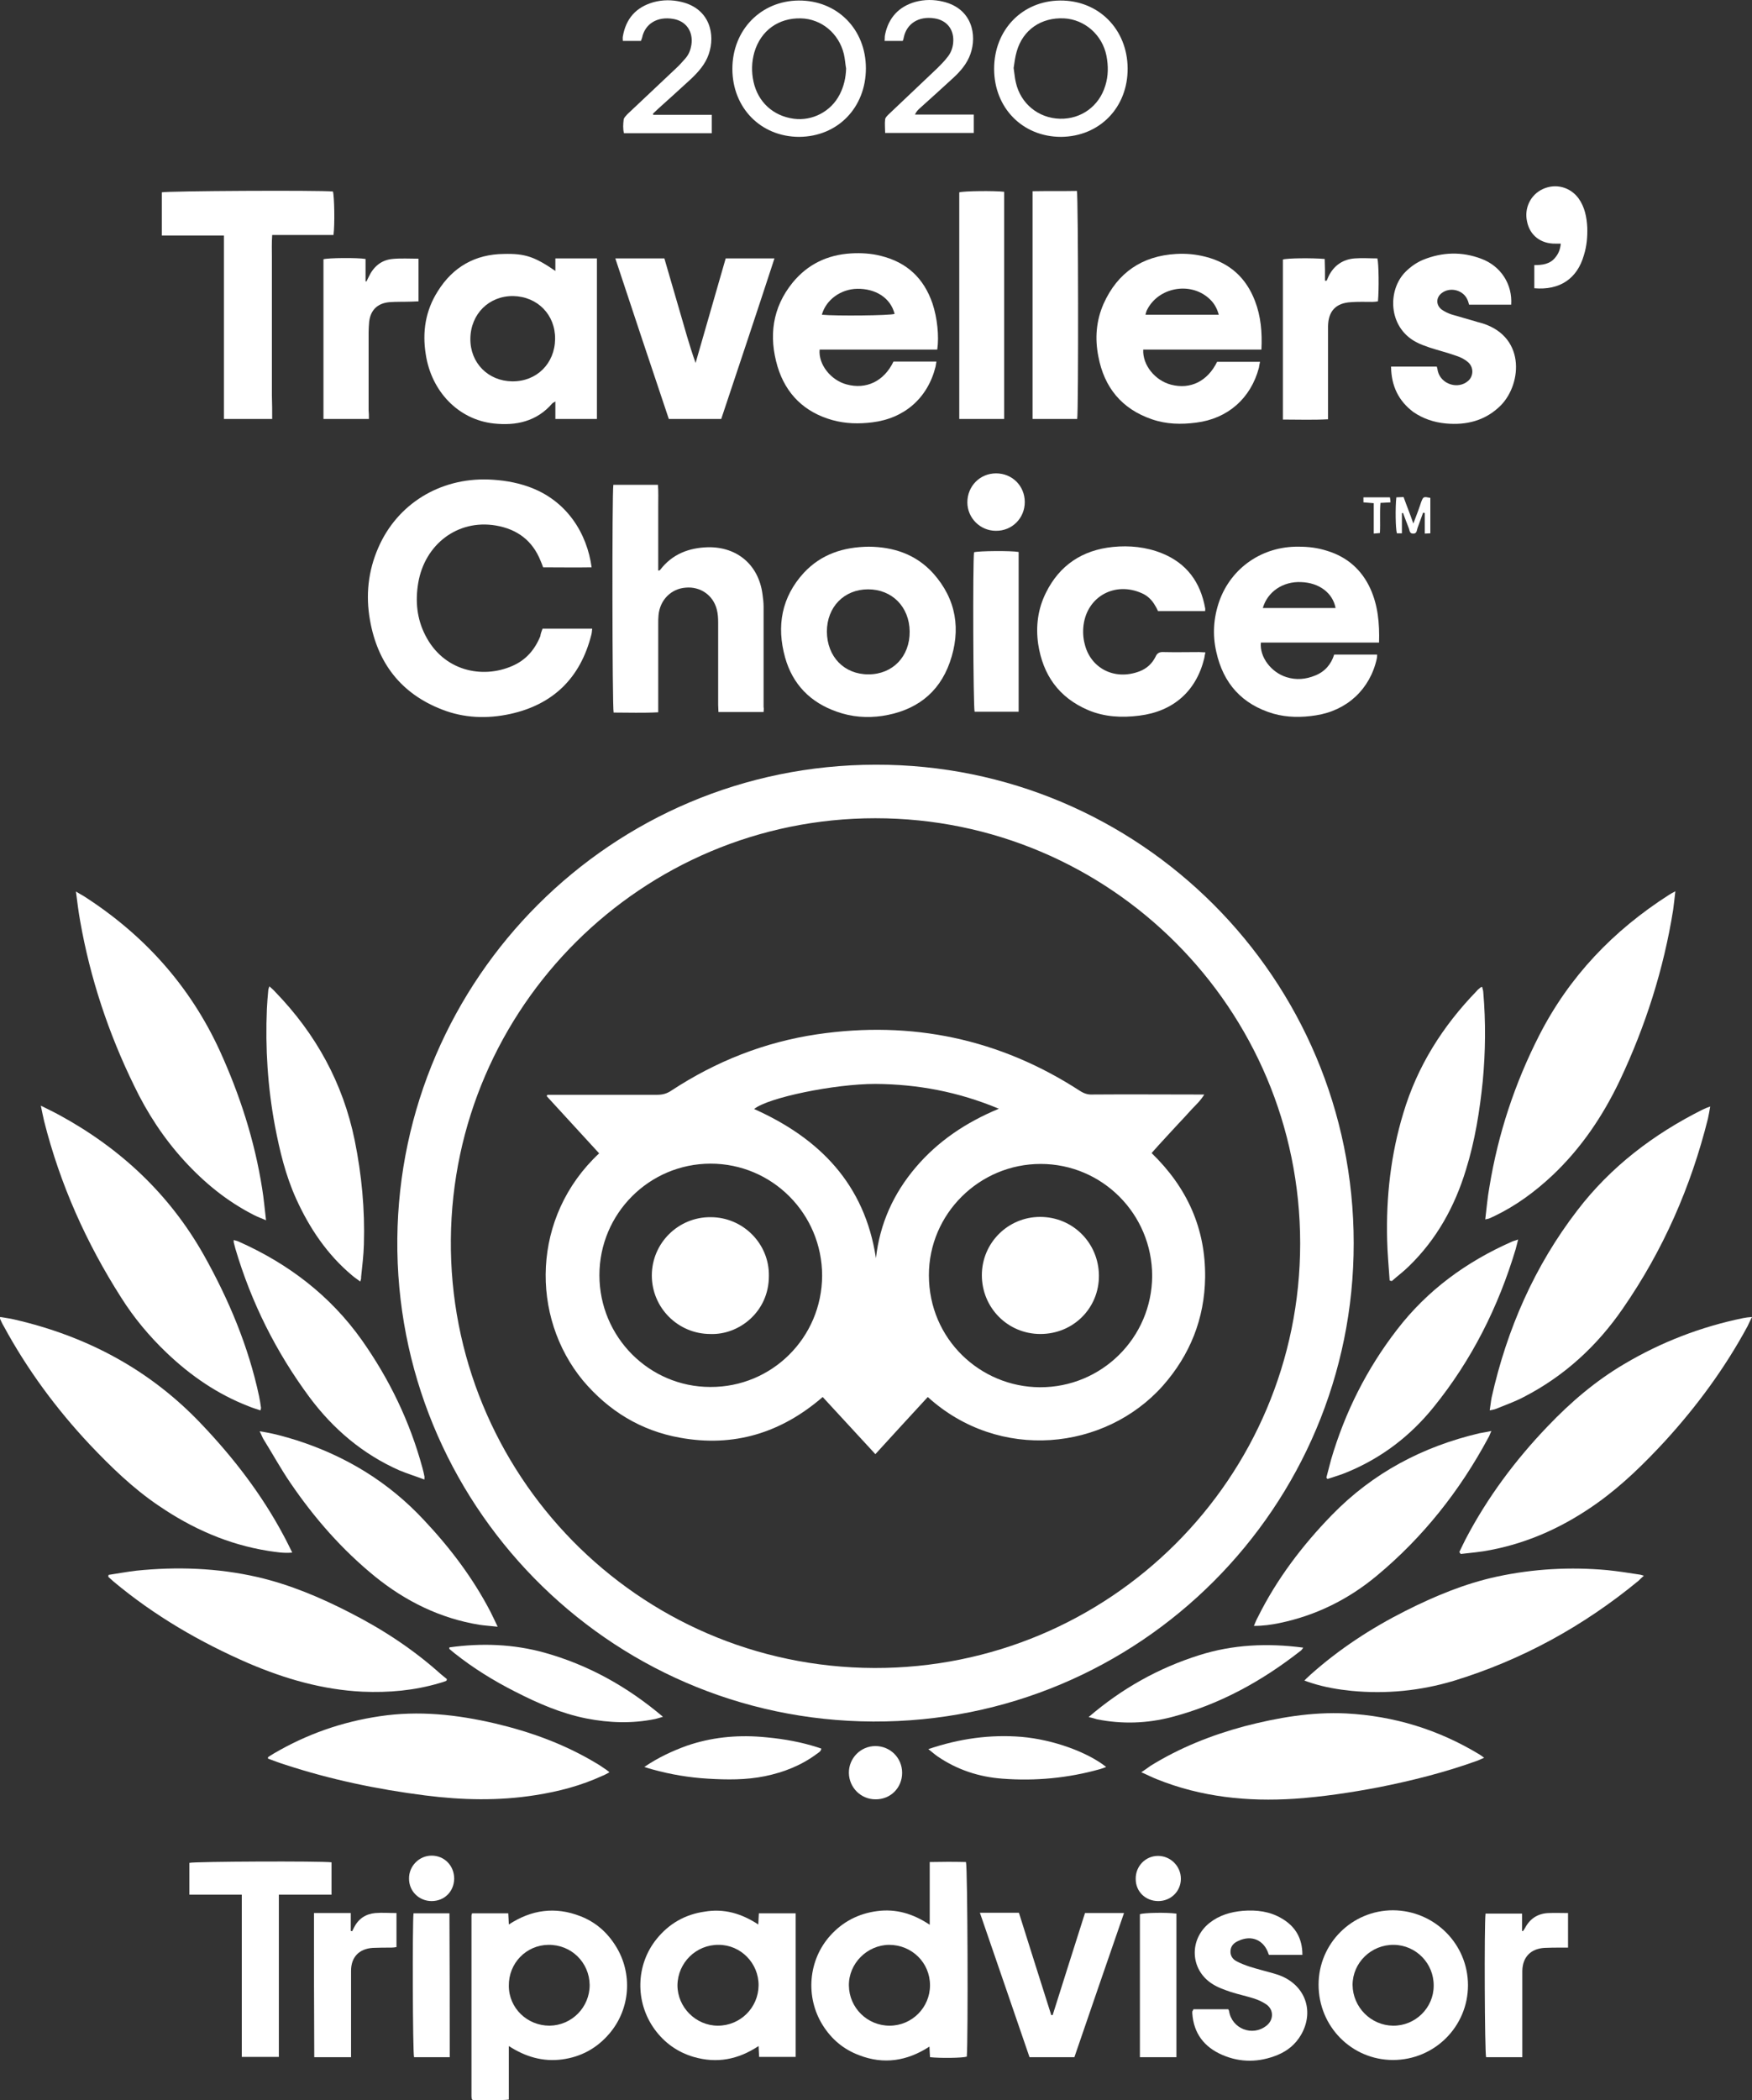 <svg width="131" height="157" viewBox="0 0 131 157" fill="none" xmlns="http://www.w3.org/2000/svg">
<rect x="0" y="0" width="131" height="157" fill="#333333" stroke="none"/>
<path d="M101.218 92.932C101.239 112.586 85.274 128.78 65.286 128.697C45.32 128.613 29.521 112.231 29.709 92.598C29.897 73.195 45.674 57.188 65.474 57.167C85.19 57.125 101.218 73.153 101.218 92.932ZM97.216 92.953C97.216 75.404 83.002 61.169 65.453 61.169C48.008 61.169 33.857 75.279 33.711 92.661C33.565 110.106 47.592 124.632 65.37 124.695C82.981 124.737 97.216 110.502 97.216 92.953Z" fill="white"/>
<path d="M40.568 46.996C41.818 46.996 43.027 46.996 44.278 46.996C44.257 47.163 44.257 47.309 44.215 47.455C43.402 50.664 41.381 52.665 38.15 53.374C36.42 53.749 34.69 53.686 33.044 53.04C29.98 51.852 28.229 49.56 27.666 46.371C27.333 44.516 27.521 42.682 28.292 40.931C29.709 37.68 32.877 35.721 36.524 35.846C37.525 35.887 38.504 36.033 39.463 36.367C42.423 37.388 43.902 39.931 44.236 42.411C43.027 42.432 41.818 42.411 40.609 42.411C40.547 42.223 40.484 42.077 40.422 41.931C39.817 40.41 38.671 39.556 37.066 39.285C34.19 38.805 31.752 40.723 31.272 43.578C31.043 44.933 31.168 46.246 31.793 47.475C33.148 50.164 36.045 50.769 38.296 49.789C39.317 49.351 39.984 48.58 40.401 47.559C40.422 47.392 40.484 47.205 40.568 46.996Z" fill="white"/>
<path d="M3.052 82.657C3.594 82.928 4.032 83.136 4.449 83.365C9.034 85.866 12.702 89.305 15.266 93.87C17.12 97.184 18.579 100.664 19.371 104.374C19.434 104.666 19.476 104.958 19.517 105.249C19.517 105.291 19.497 105.333 19.476 105.437C19.163 105.333 18.871 105.249 18.579 105.124C16.266 104.228 14.265 102.853 12.473 101.144C11.16 99.893 10.013 98.517 9.055 96.996C6.449 92.911 4.49 88.534 3.302 83.824C3.219 83.49 3.156 83.136 3.052 82.657Z" fill="white"/>
<path d="M21.852 116.066C21.206 116.129 20.643 116.025 20.059 115.941C17.058 115.462 14.369 114.274 11.868 112.565C9.951 111.273 8.304 109.668 6.72 108.001C4.199 105.312 2.031 102.373 0.28 99.143C0.176 98.976 0.093 98.788 0.009 98.601C-0.012 98.58 0.009 98.538 0.009 98.455C0.364 98.517 0.739 98.559 1.072 98.642C6.512 99.893 11.243 102.415 15.099 106.5C17.475 109.001 19.559 111.71 21.185 114.753C21.414 115.17 21.622 115.608 21.852 116.066Z" fill="white"/>
<path d="M109.117 116.025C109.284 115.691 109.43 115.358 109.596 115.045C111.222 111.94 113.306 109.147 115.724 106.625C117.433 104.833 119.309 103.228 121.435 101.977C124.206 100.331 127.187 99.184 130.334 98.538C130.522 98.497 130.73 98.476 131.001 98.455C130.855 98.726 130.772 98.934 130.668 99.143C128.979 102.269 126.895 105.104 124.498 107.73C122.956 109.397 121.351 110.981 119.496 112.315C117.058 114.066 114.39 115.316 111.43 115.879C110.701 116.025 109.951 116.087 109.221 116.171C109.179 116.108 109.138 116.066 109.117 116.025Z" fill="white"/>
<path d="M111.055 91.16C111.159 90.306 111.222 89.514 111.368 88.722C112.014 84.762 113.264 80.989 115.078 77.425C117.329 73.007 120.622 69.568 124.79 66.9C124.915 66.817 125.04 66.754 125.269 66.629C125.207 67.15 125.165 67.588 125.103 68.026C124.394 72.465 123.039 76.696 121.122 80.76C119.851 83.428 118.225 85.846 116.057 87.888C114.765 89.097 113.348 90.139 111.743 90.91C111.618 90.973 111.472 91.035 111.326 91.098C111.264 91.119 111.222 91.118 111.055 91.16Z" fill="white"/>
<path d="M19.892 91.223C19.538 91.077 19.267 90.973 19.017 90.848C16.995 89.826 15.286 88.43 13.765 86.763C12.243 85.095 11.014 83.219 10.034 81.177C8.117 77.259 6.741 73.132 5.991 68.838C5.866 68.151 5.782 67.463 5.678 66.65C5.949 66.817 6.116 66.9 6.283 67.004C10.764 69.881 14.203 73.695 16.433 78.551C17.933 81.844 19.038 85.262 19.601 88.847C19.726 89.597 19.788 90.368 19.892 91.223Z" fill="white"/>
<path d="M111.389 105.437C111.451 105.062 111.472 104.77 111.535 104.457C112.681 99.351 114.744 94.641 117.933 90.493C120.434 87.221 123.644 84.783 127.312 82.948C127.479 82.865 127.645 82.803 127.875 82.719C127.812 83.074 127.77 83.344 127.708 83.615C126.437 88.722 124.352 93.474 121.351 97.809C119.434 100.602 116.974 102.873 113.931 104.437C113.264 104.791 112.535 105.041 111.826 105.333C111.722 105.374 111.576 105.395 111.389 105.437Z" fill="white"/>
<path d="M8.117 117.734C8.805 117.63 9.492 117.504 10.18 117.421C13.223 117.108 16.266 117.213 19.267 117.9C21.685 118.463 23.957 119.422 26.145 120.547C28.604 121.798 30.897 123.299 32.96 125.153C33.106 125.279 33.273 125.404 33.419 125.529C33.398 125.57 33.398 125.612 33.377 125.654C33.211 125.716 33.044 125.779 32.877 125.82C30.98 126.383 29.063 126.55 27.104 126.467C24.123 126.321 21.31 125.508 18.579 124.341C14.932 122.757 11.535 120.777 8.492 118.234C8.346 118.109 8.221 117.984 8.096 117.88C8.096 117.817 8.117 117.775 8.117 117.734Z" fill="white"/>
<path d="M122.914 117.796C122.727 117.963 122.623 118.067 122.518 118.171C118.392 121.569 113.806 124.091 108.7 125.654C106.199 126.404 103.635 126.654 101.051 126.404C100.03 126.3 99.05 126.133 98.071 125.82C97.925 125.779 97.529 125.633 97.529 125.633C97.529 125.633 97.841 125.32 97.987 125.195C100.134 123.278 102.531 121.715 105.094 120.422C107.283 119.318 109.534 118.38 111.951 117.859C114.682 117.275 117.433 117.129 120.184 117.379C120.997 117.463 121.81 117.588 122.602 117.713C122.664 117.713 122.748 117.755 122.914 117.796Z" fill="white"/>
<path d="M41.526 20.256C41.526 19.902 41.526 19.631 41.526 19.318C42.589 19.318 43.59 19.318 44.632 19.318C44.632 23.32 44.632 27.3 44.632 31.323C43.611 31.323 42.589 31.323 41.526 31.323C41.526 30.906 41.526 30.489 41.526 30.01C41.401 30.093 41.339 30.114 41.297 30.156C40.13 31.511 38.588 31.844 36.9 31.656C34.273 31.365 32.252 29.26 31.835 26.488C31.564 24.82 31.814 23.215 32.731 21.777C33.857 19.964 35.524 19.005 37.671 18.985C39.255 18.943 39.984 19.193 41.526 20.256ZM38.296 28.509C40.13 28.53 41.485 27.175 41.506 25.341C41.526 23.528 40.193 22.173 38.379 22.132C36.566 22.111 35.191 23.466 35.17 25.32C35.149 27.134 36.504 28.488 38.296 28.509Z" fill="white"/>
<path d="M57.095 53.228C55.949 53.228 54.865 53.228 53.719 53.228C53.719 53.04 53.698 52.853 53.698 52.686C53.698 50.644 53.698 48.58 53.698 46.538C53.698 46.204 53.677 45.871 53.594 45.558C53.323 44.495 52.364 43.828 51.26 43.932C50.176 44.016 49.342 44.849 49.238 45.996C49.217 46.204 49.217 46.433 49.217 46.642C49.217 48.643 49.217 50.644 49.217 52.644C49.217 52.832 49.217 52.999 49.217 53.249C48.092 53.311 46.987 53.27 45.882 53.27C45.778 52.853 45.757 36.825 45.862 36.242C46.945 36.242 48.05 36.242 49.196 36.242C49.238 36.763 49.217 37.284 49.217 37.826C49.217 38.368 49.217 38.889 49.217 39.431C49.217 39.972 49.217 40.493 49.217 41.035C49.217 41.577 49.217 42.098 49.217 42.661C49.3 42.64 49.342 42.64 49.363 42.599C50.259 41.431 51.489 40.952 52.927 40.91C55.115 40.869 56.72 42.223 57.012 44.412C57.054 44.724 57.095 45.037 57.095 45.35C57.095 47.851 57.095 50.352 57.095 52.853C57.116 52.936 57.116 53.04 57.095 53.228Z" fill="white"/>
<path d="M20.038 131.364C20.184 131.26 20.33 131.177 20.497 131.073C22.956 129.635 25.582 128.717 28.396 128.301C31.314 127.863 34.169 128.176 37.025 128.843C39.672 129.468 42.193 130.385 44.528 131.781C44.819 131.948 45.09 132.136 45.361 132.323C45.424 132.365 45.466 132.406 45.57 132.49C45.361 132.594 45.215 132.698 45.028 132.761C43.444 133.49 41.776 133.928 40.047 134.199C37.295 134.637 34.544 134.574 31.772 134.22C28.188 133.761 24.686 133.032 21.268 131.906C20.851 131.781 20.455 131.614 20.038 131.469C20.038 131.448 20.038 131.406 20.038 131.364Z" fill="white"/>
<path d="M85.336 132.49C85.628 132.302 85.816 132.156 86.024 132.01C88.212 130.656 90.568 129.718 93.048 129.051C95.528 128.405 98.071 127.967 100.655 128.092C104.24 128.28 107.554 129.301 110.618 131.156C110.722 131.219 110.805 131.281 110.972 131.406C110.784 131.489 110.638 131.552 110.492 131.615C108.075 132.49 105.595 133.115 103.073 133.615C100.989 134.011 98.904 134.324 96.799 134.47C93.277 134.699 89.817 134.345 86.503 133.011C86.128 132.865 85.774 132.677 85.336 132.49Z" fill="white"/>
<path d="M94.319 26.133C91.339 26.133 88.4 26.133 85.482 26.133C85.42 27.28 86.358 28.447 87.566 28.759C89.025 29.135 90.297 28.488 91.005 27.05C92.047 27.05 93.11 27.05 94.215 27.05C94.173 27.217 94.152 27.363 94.132 27.488C93.527 29.781 91.797 31.302 89.442 31.594C88.317 31.74 87.212 31.719 86.128 31.344C83.877 30.573 82.564 28.968 82.127 26.654C81.856 25.3 81.96 23.966 82.523 22.694C83.565 20.381 85.399 19.13 87.942 18.985C88.671 18.943 89.4 19.005 90.13 19.193C91.943 19.651 93.173 20.756 93.84 22.507C94.278 23.653 94.382 24.841 94.319 26.133ZM91.13 23.528C90.984 22.986 90.734 22.59 90.338 22.257C88.921 21.048 86.608 21.506 85.774 23.153C85.711 23.257 85.691 23.382 85.649 23.528C87.483 23.528 89.275 23.528 91.13 23.528Z" fill="white"/>
<path d="M70.08 26.133C67.141 26.133 64.203 26.133 61.285 26.133C61.18 27.238 62.118 28.426 63.306 28.739C64.765 29.135 66.099 28.509 66.808 27.029C67.85 27.029 68.913 27.029 70.017 27.029C69.997 27.175 69.976 27.3 69.955 27.405C69.371 29.76 67.621 31.281 65.224 31.573C64.223 31.698 63.223 31.677 62.243 31.406C60.159 30.823 58.763 29.468 58.138 27.405C57.471 25.154 57.742 23.007 59.263 21.131C60.388 19.756 61.868 19.047 63.64 18.943C64.39 18.901 65.14 18.943 65.87 19.13C67.808 19.61 69.079 20.798 69.726 22.694C70.08 23.757 70.226 25.133 70.08 26.133ZM61.451 23.528C62.473 23.632 66.558 23.591 66.891 23.466C66.579 22.236 65.432 21.569 64.098 21.59C62.869 21.611 61.764 22.403 61.451 23.528Z" fill="white"/>
<path d="M103.114 48.038C100.113 48.038 97.195 48.038 94.277 48.038C94.173 49.122 95.049 50.268 96.195 50.623C96.924 50.852 97.633 50.789 98.342 50.498C99.071 50.206 99.53 49.664 99.759 48.934C100.843 48.934 101.885 48.934 102.969 48.934C102.969 49.039 102.969 49.143 102.948 49.226C102.447 51.519 100.718 53.124 98.383 53.478C97.32 53.645 96.257 53.645 95.215 53.353C92.881 52.665 91.464 51.102 90.943 48.726C90.651 47.455 90.734 46.183 91.172 44.933C92.068 42.432 94.403 40.827 97.112 40.869C97.841 40.869 98.529 40.952 99.238 41.181C100.738 41.64 101.822 42.599 102.468 44.016C103.031 45.266 103.156 46.6 103.114 48.038ZM94.423 45.454C96.257 45.454 98.05 45.454 99.863 45.454C99.655 44.328 98.633 43.557 97.279 43.516C95.945 43.453 94.778 44.224 94.423 45.454Z" fill="white"/>
<path d="M64.974 40.869C66.808 40.889 68.475 41.431 69.767 42.849C71.518 44.808 71.872 47.08 71.018 49.518C70.184 51.873 68.413 53.145 65.974 53.52C64.828 53.686 63.681 53.603 62.577 53.207C60.597 52.519 59.263 51.164 58.7 49.143C58.054 46.809 58.429 44.641 60.117 42.807C61.41 41.431 63.056 40.889 64.974 40.869ZM64.932 50.414C66.745 50.414 68.037 49.08 68.017 47.205C67.996 45.37 66.704 44.057 64.911 44.057C63.119 44.057 61.827 45.37 61.827 47.225C61.847 49.101 63.119 50.414 64.932 50.414Z" fill="white"/>
<path d="M69.517 143.89C69.517 142.265 69.517 140.764 69.517 139.201C70.455 139.18 71.33 139.18 72.227 139.201C72.352 139.597 72.393 152.394 72.289 153.749C71.956 153.853 70.309 153.874 69.538 153.79C69.517 153.561 69.517 153.311 69.496 152.998C67.829 154.082 66.078 154.353 64.244 153.644C63.077 153.207 62.181 152.456 61.514 151.394C60.201 149.288 60.43 146.537 62.077 144.703C63.014 143.661 64.182 143.057 65.578 142.869C66.995 142.682 68.267 143.057 69.517 143.89ZM66.516 151.435C68.183 151.435 69.538 150.08 69.538 148.413C69.538 146.725 68.183 145.391 66.474 145.391C64.828 145.412 63.452 146.787 63.473 148.434C63.494 150.101 64.849 151.435 66.516 151.435Z" fill="white"/>
<path d="M38.046 152.957C38.046 154.332 38.046 155.624 38.046 156.958C37.566 157.021 37.129 156.979 36.67 157C36.212 157 35.774 157 35.357 157C35.316 156.958 35.295 156.958 35.295 156.937C35.274 156.917 35.274 156.917 35.274 156.896C35.253 156.812 35.253 156.729 35.253 156.646C35.253 152.165 35.253 147.684 35.253 143.203C35.253 143.161 35.274 143.119 35.295 143.036C36.191 143.036 37.087 143.036 38.004 143.036C38.025 143.286 38.025 143.536 38.046 143.87C39.734 142.765 41.506 142.515 43.381 143.244C44.528 143.682 45.403 144.453 46.049 145.495C47.321 147.538 47.133 150.185 45.57 152.019C44.632 153.123 43.444 153.77 42.027 153.957C40.609 154.145 39.296 153.77 38.046 152.957ZM41.089 151.435C42.756 151.414 44.09 150.06 44.09 148.392C44.069 146.704 42.714 145.37 41.005 145.391C39.338 145.412 38.025 146.767 38.046 148.455C38.046 150.122 39.421 151.435 41.089 151.435Z" fill="white"/>
<path d="M20.351 31.323C19.142 31.323 17.954 31.323 16.745 31.323C16.745 26.759 16.745 22.215 16.745 17.609C15.182 17.609 13.661 17.609 12.098 17.609C12.098 16.483 12.098 15.441 12.098 14.379C12.452 14.274 23.873 14.212 24.895 14.316C24.999 14.67 25.041 16.796 24.936 17.567C23.436 17.567 21.914 17.567 20.351 17.567C20.309 18.172 20.33 18.734 20.33 19.276C20.33 19.86 20.33 20.444 20.33 21.027C20.33 21.59 20.33 22.152 20.33 22.736C20.33 23.32 20.33 23.862 20.33 24.445C20.33 25.029 20.33 25.571 20.33 26.154C20.33 26.738 20.33 27.321 20.33 27.905C20.33 28.468 20.33 29.03 20.33 29.614C20.351 30.156 20.351 30.719 20.351 31.323Z" fill="white"/>
<path d="M90.109 45.683C88.921 45.683 87.775 45.683 86.587 45.683C86.524 45.558 86.462 45.412 86.378 45.287C86.149 44.87 85.816 44.537 85.378 44.349C83.377 43.453 81.314 44.578 81.022 46.704C80.959 47.163 80.98 47.684 81.105 48.142C81.522 49.914 83.294 50.914 85.211 50.185C85.753 49.977 86.149 49.601 86.399 49.101C86.524 48.809 86.712 48.726 87.024 48.747C87.9 48.768 88.796 48.747 89.671 48.747C89.796 48.747 89.942 48.768 90.13 48.768C90.088 48.934 90.067 49.08 90.046 49.205C89.442 51.686 87.712 53.186 85.19 53.499C83.877 53.666 82.585 53.603 81.355 53.082C79.167 52.144 77.979 50.456 77.625 48.142C77.437 46.809 77.604 45.516 78.208 44.307C79.23 42.244 80.939 41.119 83.21 40.889C84.461 40.764 85.711 40.889 86.899 41.369C88.734 42.119 89.755 43.516 90.109 45.454C90.13 45.537 90.109 45.6 90.109 45.683Z" fill="white"/>
<path d="M19.413 107C20.413 107.146 21.289 107.396 22.164 107.667C25.874 108.855 29.084 110.814 31.731 113.67C33.669 115.733 35.357 117.963 36.67 120.485C36.837 120.818 37.004 121.173 37.212 121.61C36.67 121.548 36.253 121.527 35.837 121.464C32.919 120.985 30.334 119.714 28.042 117.859C25.582 115.858 23.519 113.503 21.727 110.877C20.997 109.814 20.372 108.667 19.684 107.563C19.601 107.417 19.538 107.229 19.413 107Z" fill="white"/>
<path d="M31.731 110.606C31.064 110.356 30.459 110.168 29.855 109.918C27.125 108.709 24.915 106.833 23.144 104.457C20.643 101.081 18.788 97.371 17.6 93.349C17.558 93.182 17.517 93.036 17.475 92.869C17.475 92.848 17.475 92.807 17.475 92.703C17.621 92.744 17.746 92.765 17.871 92.828C21.56 94.474 24.686 96.85 27.041 100.164C29.105 103.082 30.647 106.271 31.585 109.73C31.647 109.939 31.689 110.147 31.731 110.356C31.752 110.397 31.731 110.439 31.731 110.606Z" fill="white"/>
<path d="M111.514 106.979C111.41 107.188 111.368 107.354 111.284 107.479C109.159 111.439 106.407 114.92 102.948 117.796C100.822 119.568 98.383 120.777 95.653 121.339C95.049 121.464 94.444 121.548 93.756 121.548C93.861 121.298 93.944 121.089 94.048 120.902C95.465 118.046 97.383 115.524 99.592 113.253C102.656 110.106 106.366 108.146 110.618 107.146C110.888 107.104 111.18 107.042 111.514 106.979Z" fill="white"/>
<path d="M99.175 110.46C99.3 110.001 99.405 109.564 99.53 109.105C100.572 105.562 102.197 102.332 104.448 99.414C106.72 96.454 109.638 94.328 113.035 92.828C113.16 92.765 113.306 92.744 113.515 92.661C113.431 92.953 113.39 93.182 113.327 93.39C112.035 97.705 110.034 101.685 107.199 105.187C105.47 107.334 103.323 108.98 100.759 110.043C100.28 110.251 99.759 110.397 99.259 110.564C99.238 110.543 99.196 110.502 99.175 110.46Z" fill="white"/>
<path d="M103.906 95.725C103.844 94.724 103.74 93.703 103.719 92.703C103.635 89.493 103.99 86.304 104.928 83.219C105.97 79.718 107.866 76.717 110.409 74.091C110.492 73.987 110.597 73.903 110.701 73.82C110.722 73.799 110.763 73.799 110.826 73.778C110.847 73.924 110.909 74.049 110.909 74.195C111.097 76.404 111.076 78.613 110.868 80.823C110.638 83.074 110.284 85.283 109.617 87.43C108.783 90.181 107.429 92.64 105.345 94.662C104.949 95.058 104.49 95.391 104.073 95.766C104.011 95.766 103.969 95.746 103.906 95.725Z" fill="white"/>
<path d="M26.937 95.808C26.729 95.641 26.52 95.516 26.354 95.37C24.478 93.807 23.144 91.827 22.143 89.618C21.351 87.867 20.914 86.033 20.559 84.178C20.017 81.281 19.83 78.363 19.955 75.425C19.976 74.966 20.017 74.487 20.059 74.028C20.059 73.945 20.101 73.882 20.143 73.736C20.33 73.903 20.476 74.028 20.601 74.174C23.623 77.3 25.645 80.969 26.52 85.241C27.041 87.805 27.291 90.41 27.208 93.036C27.187 93.849 27.083 94.662 27 95.475C27.02 95.558 26.979 95.662 26.937 95.808Z" fill="white"/>
<path d="M56.699 143.87C56.72 143.536 56.72 143.307 56.741 143.036C57.658 143.036 58.554 143.036 59.492 143.036C59.492 146.621 59.492 150.164 59.492 153.77C58.575 153.77 57.679 153.77 56.762 153.77C56.741 153.519 56.741 153.269 56.72 152.957C55.178 153.978 53.594 154.27 51.864 153.77C50.655 153.415 49.676 152.707 48.946 151.706C47.466 149.664 47.529 146.871 49.113 144.932C50.03 143.807 51.218 143.119 52.677 142.911C54.115 142.661 55.428 143.036 56.699 143.87ZM53.677 151.435C55.345 151.435 56.699 150.101 56.72 148.434C56.741 146.767 55.386 145.391 53.74 145.391C52.052 145.37 50.676 146.725 50.655 148.413C50.655 150.06 52.031 151.435 53.677 151.435Z" fill="white"/>
<path d="M104.011 27.405C105.178 27.405 106.303 27.405 107.429 27.405C107.47 27.53 107.491 27.634 107.512 27.759C107.762 28.739 109.034 29.135 109.784 28.468C110.18 28.113 110.201 27.467 109.784 27.092C109.534 26.863 109.2 26.696 108.867 26.592C108.221 26.363 107.554 26.196 106.908 25.987C106.553 25.862 106.178 25.737 105.845 25.55C103.781 24.424 103.74 21.673 105.094 20.318C105.47 19.943 105.907 19.631 106.407 19.422C107.846 18.839 109.304 18.797 110.743 19.339C112.222 19.881 113.098 21.256 112.994 22.778C111.951 22.778 110.909 22.778 109.846 22.778C109.805 22.653 109.784 22.528 109.721 22.403C109.409 21.673 108.408 21.423 107.783 21.923C107.366 22.257 107.366 22.799 107.783 23.132C108.012 23.299 108.283 23.424 108.533 23.507C109.159 23.695 109.784 23.862 110.409 24.049C110.451 24.07 110.513 24.091 110.555 24.091C114.098 24.987 113.827 28.655 112.222 30.302C111.076 31.448 109.659 31.802 108.096 31.656C107.22 31.573 106.407 31.302 105.678 30.802C104.573 29.968 104.031 28.864 104.011 27.405Z" fill="white"/>
<path d="M46.008 19.318C47.279 19.318 48.446 19.318 49.676 19.318C50.051 20.631 50.447 21.944 50.822 23.257C51.197 24.549 51.551 25.841 52.01 27.134C52.76 24.529 53.511 21.923 54.261 19.318C55.47 19.318 56.658 19.318 57.908 19.318C56.595 23.34 55.261 27.321 53.927 31.323C52.614 31.323 51.343 31.323 50.009 31.323C48.675 27.342 47.341 23.361 46.008 19.318Z" fill="white"/>
<path d="M109.763 148.413C109.763 151.498 107.262 153.999 104.157 153.999C101.072 153.999 98.592 151.498 98.592 148.371C98.592 145.287 101.093 142.807 104.157 142.807C107.262 142.827 109.763 145.329 109.763 148.413ZM104.157 151.435C105.824 151.456 107.199 150.101 107.199 148.455C107.22 146.787 105.886 145.412 104.219 145.391C102.531 145.37 101.134 146.725 101.134 148.392C101.155 150.06 102.51 151.414 104.157 151.435Z" fill="white"/>
<path d="M24.79 139.222C24.79 140.035 24.79 140.806 24.79 141.639C23.477 141.639 22.185 141.639 20.851 141.639C20.851 143.724 20.851 145.724 20.851 147.746C20.851 149.747 20.851 151.748 20.851 153.77C19.934 153.77 19.038 153.77 18.079 153.77C18.079 149.747 18.079 145.725 18.079 141.639C16.745 141.639 15.474 141.639 14.161 141.639C14.161 140.806 14.161 140.035 14.161 139.263C14.515 139.159 23.977 139.118 24.79 139.222Z" fill="white"/>
<path d="M80.543 31.323C79.417 31.323 78.333 31.323 77.208 31.323C77.208 25.654 77.208 20.006 77.208 14.295C78.312 14.274 79.417 14.295 80.522 14.274C80.626 14.67 80.647 30.739 80.543 31.323Z" fill="white"/>
<path d="M89.234 150.206C90.109 150.206 90.984 150.206 91.839 150.206C91.86 150.268 91.901 150.31 91.901 150.351C92.11 151.664 93.652 152.269 94.694 151.435C95.236 151.018 95.257 150.247 94.694 149.851C94.423 149.664 94.111 149.518 93.798 149.414C93.215 149.226 92.61 149.101 92.026 148.913C91.547 148.747 91.047 148.58 90.609 148.288C88.984 147.225 88.9 144.995 90.422 143.765C91.151 143.182 92.006 142.932 92.923 142.848C93.965 142.765 94.965 142.89 95.861 143.432C96.883 144.036 97.383 144.933 97.383 146.141C96.528 146.141 95.716 146.141 94.903 146.141C94.882 146.12 94.861 146.12 94.861 146.1C94.528 145.037 93.59 144.62 92.589 145.099C92.256 145.245 92.026 145.474 92.006 145.85C91.985 146.204 92.172 146.475 92.464 146.621C92.777 146.787 93.11 146.912 93.423 147.017C94.007 147.204 94.611 147.35 95.195 147.517C95.424 147.579 95.674 147.663 95.903 147.767C97.654 148.559 98.258 150.435 97.279 152.123C96.862 152.832 96.278 153.311 95.528 153.624C94.152 154.186 92.756 154.207 91.401 153.624C90.046 153.04 89.254 152.019 89.15 150.518C89.15 150.476 89.15 150.414 89.15 150.372C89.192 150.31 89.213 150.268 89.234 150.206Z" fill="white"/>
<path d="M75.082 31.323C73.977 31.323 72.852 31.323 71.726 31.323C71.726 25.654 71.726 20.006 71.726 14.379C72.081 14.274 74.353 14.253 75.082 14.337C75.082 19.964 75.082 25.633 75.082 31.323Z" fill="white"/>
<path d="M81.126 143.015C82.106 143.015 83.044 143.015 84.044 143.015C82.793 146.621 81.564 150.206 80.334 153.79C79.209 153.79 78.104 153.79 76.979 153.79C75.749 150.226 74.54 146.662 73.269 142.994C73.811 142.994 74.269 142.994 74.749 142.994C75.207 142.994 75.686 142.994 76.187 142.994C76.999 145.558 77.791 148.1 78.604 150.643C78.646 150.643 78.667 150.643 78.709 150.643C79.501 148.121 80.313 145.579 81.126 143.015Z" fill="white"/>
<path d="M99.196 20.985C99.238 20.881 99.3 20.756 99.342 20.652C99.738 19.839 100.426 19.381 101.301 19.318C101.864 19.276 102.427 19.318 102.989 19.318C103.094 19.693 103.114 21.673 103.031 22.528C102.906 22.549 102.76 22.569 102.614 22.569C102.072 22.569 101.551 22.549 101.009 22.59C99.884 22.653 99.321 23.257 99.3 24.383C99.3 24.508 99.3 24.654 99.3 24.779C99.3 26.759 99.3 28.739 99.3 30.739C99.3 30.927 99.3 31.094 99.3 31.344C98.175 31.406 97.07 31.365 95.924 31.365C95.924 27.342 95.924 23.361 95.924 19.401C96.257 19.297 98.091 19.276 99.05 19.36C99.05 19.631 99.071 19.902 99.071 20.172C99.071 20.444 99.071 20.714 99.071 20.985C99.134 20.985 99.154 20.985 99.196 20.985Z" fill="white"/>
<path d="M27.583 31.323C26.395 31.323 25.311 31.323 24.186 31.323C24.186 27.321 24.186 23.34 24.186 19.381C24.54 19.276 26.729 19.256 27.333 19.36C27.333 19.631 27.333 19.902 27.333 20.193C27.333 20.464 27.333 20.756 27.333 21.027C27.354 21.027 27.375 21.048 27.396 21.048C27.458 20.944 27.5 20.819 27.562 20.714C27.917 19.943 28.5 19.443 29.334 19.36C29.959 19.297 30.626 19.339 31.293 19.339C31.293 20.402 31.293 21.444 31.293 22.528C31.105 22.528 30.939 22.549 30.751 22.549C30.209 22.569 29.646 22.549 29.105 22.59C28.229 22.674 27.708 23.174 27.604 24.049C27.583 24.32 27.562 24.57 27.562 24.841C27.562 26.779 27.562 28.739 27.562 30.677C27.583 30.885 27.583 31.073 27.583 31.323Z" fill="white"/>
<path d="M33.606 123.153C36.003 122.819 38.379 122.903 40.714 123.549C43.986 124.466 46.883 126.071 49.571 128.342C49.3 128.426 49.155 128.467 48.988 128.509C47.258 128.863 45.549 128.801 43.84 128.467C41.964 128.092 40.234 127.342 38.525 126.467C36.92 125.654 35.399 124.716 33.982 123.59C33.857 123.486 33.732 123.382 33.606 123.278C33.586 123.236 33.586 123.194 33.606 123.153Z" fill="white"/>
<path d="M81.397 128.363C83.898 126.216 86.629 124.695 89.671 123.736C92.172 122.944 94.757 122.819 97.445 123.174C97.362 123.299 97.32 123.361 97.258 123.403C94.361 125.675 91.193 127.425 87.608 128.363C85.774 128.843 83.898 128.905 82.022 128.53C81.835 128.467 81.668 128.426 81.397 128.363Z" fill="white"/>
<path d="M76.166 53.207C75.04 53.207 73.957 53.207 72.873 53.207C72.769 52.853 72.727 42.015 72.831 41.285C73.185 41.181 75.603 41.16 76.166 41.265C76.166 45.225 76.166 49.205 76.166 53.207Z" fill="white"/>
<path d="M59.763 10.231C56.887 10.231 54.761 8.063 54.761 5.145C54.761 2.248 56.887 0.06 59.721 0.039C62.598 0.018 64.744 2.186 64.744 5.104C64.744 8.043 62.639 10.21 59.763 10.231ZM63.265 5.125C63.202 4.77 63.181 4.395 63.098 4.041C62.723 2.499 61.431 1.415 59.888 1.373C58.2 1.331 56.887 2.29 56.408 3.895C56.199 4.624 56.178 5.375 56.345 6.125C56.679 7.626 57.804 8.668 59.346 8.876C60.743 9.064 62.139 8.334 62.785 7.063C63.098 6.459 63.244 5.812 63.265 5.125Z" fill="white"/>
<path d="M79.334 10.231C76.458 10.231 74.332 8.063 74.332 5.145C74.332 2.228 76.437 0.06 79.271 0.039C82.147 0.018 84.294 2.186 84.315 5.104C84.336 8.043 82.21 10.21 79.334 10.231ZM75.791 5.083C75.853 5.479 75.874 5.833 75.957 6.167C76.312 7.751 77.646 8.835 79.25 8.876C80.834 8.918 82.189 7.938 82.648 6.396C82.877 5.667 82.877 4.916 82.731 4.166C82.418 2.603 81.105 1.456 79.563 1.373C77.854 1.29 76.478 2.228 76.02 3.853C75.895 4.27 75.853 4.708 75.791 5.083Z" fill="white"/>
<path d="M117.245 145.599C117.058 145.599 116.891 145.599 116.724 145.599C116.307 145.599 115.891 145.599 115.474 145.62C114.452 145.683 113.848 146.308 113.827 147.329C113.827 147.454 113.827 147.559 113.827 147.684C113.827 149.539 113.827 151.373 113.827 153.228C113.827 153.415 113.827 153.582 113.827 153.79C112.889 153.79 112.014 153.79 111.118 153.79C111.014 153.457 110.972 143.953 111.076 143.057C111.972 143.057 112.868 143.057 113.806 143.057C113.806 143.494 113.806 143.932 113.806 144.349C113.827 144.349 113.848 144.37 113.869 144.37C113.931 144.286 113.994 144.203 114.036 144.12C114.411 143.411 115.015 143.036 115.807 143.015C116.266 142.994 116.745 143.015 117.245 143.015C117.245 143.87 117.245 144.703 117.245 145.599Z" fill="white"/>
<path d="M23.477 143.015C23.686 143.015 23.852 143.015 24.019 143.015C24.728 143.015 25.457 143.015 26.228 143.015C26.228 143.474 26.228 143.911 26.228 144.349C26.27 144.349 26.291 144.37 26.333 144.37C26.374 144.266 26.437 144.182 26.479 144.078C26.812 143.432 27.354 143.078 28.062 143.015C28.563 142.973 29.084 143.015 29.646 143.015C29.646 143.87 29.646 144.682 29.646 145.558C29.521 145.579 29.396 145.599 29.271 145.599C28.813 145.599 28.334 145.599 27.875 145.62C26.854 145.683 26.249 146.308 26.249 147.329C26.249 149.288 26.249 151.268 26.249 153.228C26.249 153.415 26.249 153.582 26.249 153.79C25.311 153.79 24.415 153.79 23.498 153.79C23.477 150.206 23.477 146.642 23.477 143.015Z" fill="white"/>
<path d="M67.496 3.061C67.058 3.061 66.62 3.061 66.141 3.061C66.162 2.895 66.141 2.728 66.183 2.561C66.453 1.311 67.204 0.498 68.433 0.143C69.121 -0.044 69.83 -0.044 70.518 0.123C72.706 0.644 73.06 2.644 72.56 4.041C72.31 4.749 71.831 5.312 71.289 5.812C70.476 6.563 69.642 7.313 68.809 8.063C68.663 8.188 68.517 8.334 68.413 8.564C69.142 8.564 69.851 8.564 70.58 8.564C71.31 8.564 72.039 8.564 72.81 8.564C72.81 9.043 72.81 9.481 72.81 9.939C70.622 9.939 68.433 9.939 66.183 9.939C66.183 9.606 66.141 9.251 66.183 8.918C66.203 8.772 66.349 8.647 66.474 8.522C67.683 7.376 68.892 6.229 70.101 5.083C70.351 4.833 70.601 4.583 70.809 4.312C71.08 3.999 71.226 3.624 71.268 3.228C71.372 2.248 70.83 1.519 69.871 1.373C68.663 1.185 67.787 1.79 67.579 2.79C67.558 2.915 67.537 2.978 67.496 3.061Z" fill="white"/>
<path d="M48.842 8.584C50.28 8.584 51.718 8.584 53.219 8.584C53.219 9.043 53.219 9.481 53.219 9.96C51.03 9.96 48.863 9.96 46.654 9.96C46.57 9.627 46.591 9.272 46.633 8.939C46.654 8.793 46.8 8.668 46.904 8.543C48.092 7.417 49.3 6.292 50.509 5.145C50.78 4.895 51.03 4.624 51.26 4.353C51.51 4.062 51.635 3.728 51.697 3.353C51.843 2.373 51.322 1.581 50.343 1.415C49.134 1.206 48.217 1.79 48.008 2.832C47.987 2.915 47.946 2.978 47.925 3.061C47.487 3.061 47.05 3.061 46.57 3.061C46.57 2.936 46.549 2.832 46.57 2.728C46.8 1.394 47.55 0.539 48.863 0.164C49.551 -0.023 50.259 -0.023 50.947 0.143C53.073 0.644 53.511 2.582 52.989 4.062C52.739 4.791 52.239 5.354 51.697 5.875C50.885 6.625 50.051 7.376 49.217 8.126C49.092 8.251 48.946 8.376 48.821 8.501C48.821 8.522 48.842 8.543 48.842 8.584Z" fill="white"/>
<path d="M33.627 153.79C32.71 153.79 31.835 153.79 30.96 153.79C30.855 153.436 30.834 143.765 30.918 143.036C31.793 143.036 32.69 143.036 33.606 143.036C33.627 146.6 33.627 150.185 33.627 153.79Z" fill="white"/>
<path d="M82.71 132.094C82.543 132.156 82.397 132.219 82.231 132.261C79.855 132.928 77.416 133.157 74.957 132.969C73.206 132.844 71.56 132.302 70.101 131.302C69.892 131.156 69.705 130.989 69.413 130.76C71.747 129.968 74.04 129.655 76.374 129.843C78.792 130.051 81.355 131.01 82.71 132.094Z" fill="white"/>
<path d="M48.175 132.094C49.217 131.385 50.259 130.906 51.343 130.51C53.156 129.885 55.011 129.697 56.908 129.843C58.2 129.947 59.45 130.135 60.68 130.489C60.91 130.552 61.16 130.635 61.41 130.718C61.389 130.948 61.201 131.01 61.076 131.114C59.93 131.969 58.617 132.49 57.2 132.782C55.782 133.073 54.344 133.053 52.927 132.969C51.531 132.886 50.155 132.657 48.8 132.281C48.634 132.24 48.446 132.177 48.175 132.094Z" fill="white"/>
<path d="M87.962 143.057C87.962 146.642 87.962 150.206 87.962 153.79C87.045 153.79 86.17 153.79 85.232 153.79C85.232 150.206 85.232 146.662 85.232 143.098C85.566 142.994 87.129 142.953 87.962 143.057Z" fill="white"/>
<path d="M114.723 21.548C114.723 20.985 114.723 20.444 114.723 19.818C115.307 19.818 115.891 19.756 116.287 19.256C116.537 18.964 116.662 18.63 116.703 18.213C116.558 18.213 116.432 18.213 116.307 18.213C115.224 18.234 114.39 17.609 114.182 16.567C113.952 15.546 114.452 14.545 115.37 14.128C116.328 13.691 117.412 13.982 118.037 14.837C118.496 15.483 118.642 16.233 118.683 17.005C118.704 17.713 118.642 18.401 118.433 19.068C117.933 20.84 116.62 21.715 114.723 21.548Z" fill="white"/>
<path d="M74.478 35.387C75.686 35.387 76.624 36.325 76.624 37.534C76.624 38.743 75.666 39.701 74.457 39.681C73.29 39.681 72.331 38.722 72.331 37.555C72.331 36.346 73.269 35.387 74.478 35.387Z" fill="white"/>
<path d="M67.454 132.532C67.454 133.657 66.579 134.532 65.453 134.512C64.369 134.512 63.494 133.636 63.473 132.552C63.452 131.448 64.348 130.531 65.453 130.531C66.558 130.531 67.454 131.406 67.454 132.532Z" fill="white"/>
<path d="M32.273 142.119C31.335 142.119 30.584 141.389 30.584 140.451C30.564 139.514 31.335 138.722 32.273 138.722C33.231 138.722 33.961 139.472 33.961 140.451C33.94 141.41 33.231 142.119 32.273 142.119Z" fill="white"/>
<path d="M86.608 142.119C85.649 142.119 84.919 141.41 84.919 140.472C84.899 139.514 85.649 138.742 86.587 138.742C87.525 138.742 88.296 139.514 88.296 140.451C88.296 141.389 87.546 142.119 86.608 142.119Z" fill="white"/>
<path d="M104.823 38.368C104.823 38.868 104.823 39.347 104.823 39.868C104.678 39.868 104.573 39.868 104.448 39.868C104.344 39.514 104.323 37.951 104.407 37.18C104.573 37.18 104.74 37.159 104.949 37.159C105.178 37.805 105.428 38.409 105.678 39.139C105.824 38.764 105.928 38.472 106.032 38.201C106.116 37.992 106.178 37.763 106.262 37.534C106.428 37.117 106.428 37.117 106.949 37.221C106.949 38.097 106.949 38.972 106.949 39.868C106.803 39.868 106.699 39.889 106.533 39.889C106.533 39.368 106.533 38.868 106.533 38.347C106.491 38.347 106.449 38.326 106.407 38.326C106.262 38.701 106.137 39.097 105.991 39.472C105.928 39.639 105.949 39.91 105.657 39.889C105.365 39.889 105.407 39.618 105.324 39.451C105.178 39.097 105.053 38.722 104.907 38.347C104.886 38.347 104.844 38.347 104.823 38.368Z" fill="white"/>
<path d="M103.969 37.555C103.719 37.576 103.51 37.576 103.219 37.596C103.156 38.326 103.219 39.076 103.177 39.847C103.031 39.868 102.906 39.868 102.718 39.889C102.718 39.118 102.718 38.388 102.718 37.617C102.427 37.596 102.218 37.576 101.947 37.555C101.947 37.43 101.947 37.325 101.947 37.18C102.593 37.18 103.239 37.18 103.927 37.18C103.948 37.305 103.969 37.43 103.969 37.555Z" fill="white"/>
<path d="M44.799 86.221C43.486 84.783 42.173 83.365 40.88 81.948C40.901 81.906 40.901 81.886 40.922 81.844C41.089 81.844 41.276 81.844 41.443 81.844C44.007 81.844 46.57 81.844 49.134 81.844C49.53 81.844 49.863 81.76 50.197 81.531C53.531 79.343 57.158 77.905 61.097 77.321C68.162 76.279 74.749 77.655 80.751 81.552C81.043 81.74 81.335 81.844 81.689 81.823C84.273 81.802 86.858 81.823 89.442 81.823C89.63 81.823 89.796 81.823 90.046 81.823C89.755 82.302 89.4 82.615 89.088 82.948C88.754 83.324 88.421 83.678 88.067 84.053C87.733 84.407 87.42 84.762 87.087 85.116C86.754 85.47 86.441 85.825 86.107 86.2C88.754 88.763 90.151 91.827 90.109 95.495C90.067 98.58 88.984 101.289 86.941 103.603C82.627 108.438 74.728 109.293 69.371 104.437C68.079 105.833 66.787 107.25 65.453 108.709C64.14 107.271 62.827 105.875 61.514 104.437C58.408 107.125 54.865 108.209 50.843 107.479C47.925 106.958 45.507 105.479 43.59 103.207C39.651 98.434 39.734 90.952 44.799 86.221ZM86.149 95.391C86.149 90.764 82.418 87.013 77.812 87.013C73.227 87.013 69.455 90.743 69.455 95.329C69.455 100.122 73.31 103.686 77.75 103.707C82.377 103.728 86.128 99.997 86.149 95.391ZM61.472 95.37C61.472 90.743 57.742 86.992 53.135 86.992C48.55 86.992 44.819 90.723 44.819 95.329C44.819 99.935 48.529 103.686 53.115 103.686C57.721 103.707 61.451 99.997 61.472 95.37ZM65.495 94.057C65.787 91.473 66.808 89.222 68.475 87.263C70.142 85.304 72.227 83.907 74.686 82.886C71.643 81.615 68.6 81.052 65.453 81.031C62.389 81.031 57.429 82.052 56.387 82.907C61.285 85.095 64.661 88.534 65.495 94.057Z" fill="white"/>
<path d="M77.791 99.726C75.353 99.726 73.415 97.767 73.415 95.329C73.415 92.911 75.374 90.973 77.771 90.973C80.209 90.973 82.147 92.911 82.168 95.35C82.189 97.788 80.251 99.726 77.791 99.726Z" fill="white"/>
<path d="M53.115 99.726C50.697 99.726 48.738 97.767 48.738 95.35C48.738 92.932 50.718 90.973 53.135 90.993C55.553 90.993 57.533 92.974 57.491 95.391C57.491 98.101 55.22 99.81 53.115 99.726Z" fill="white"/>
</svg>
